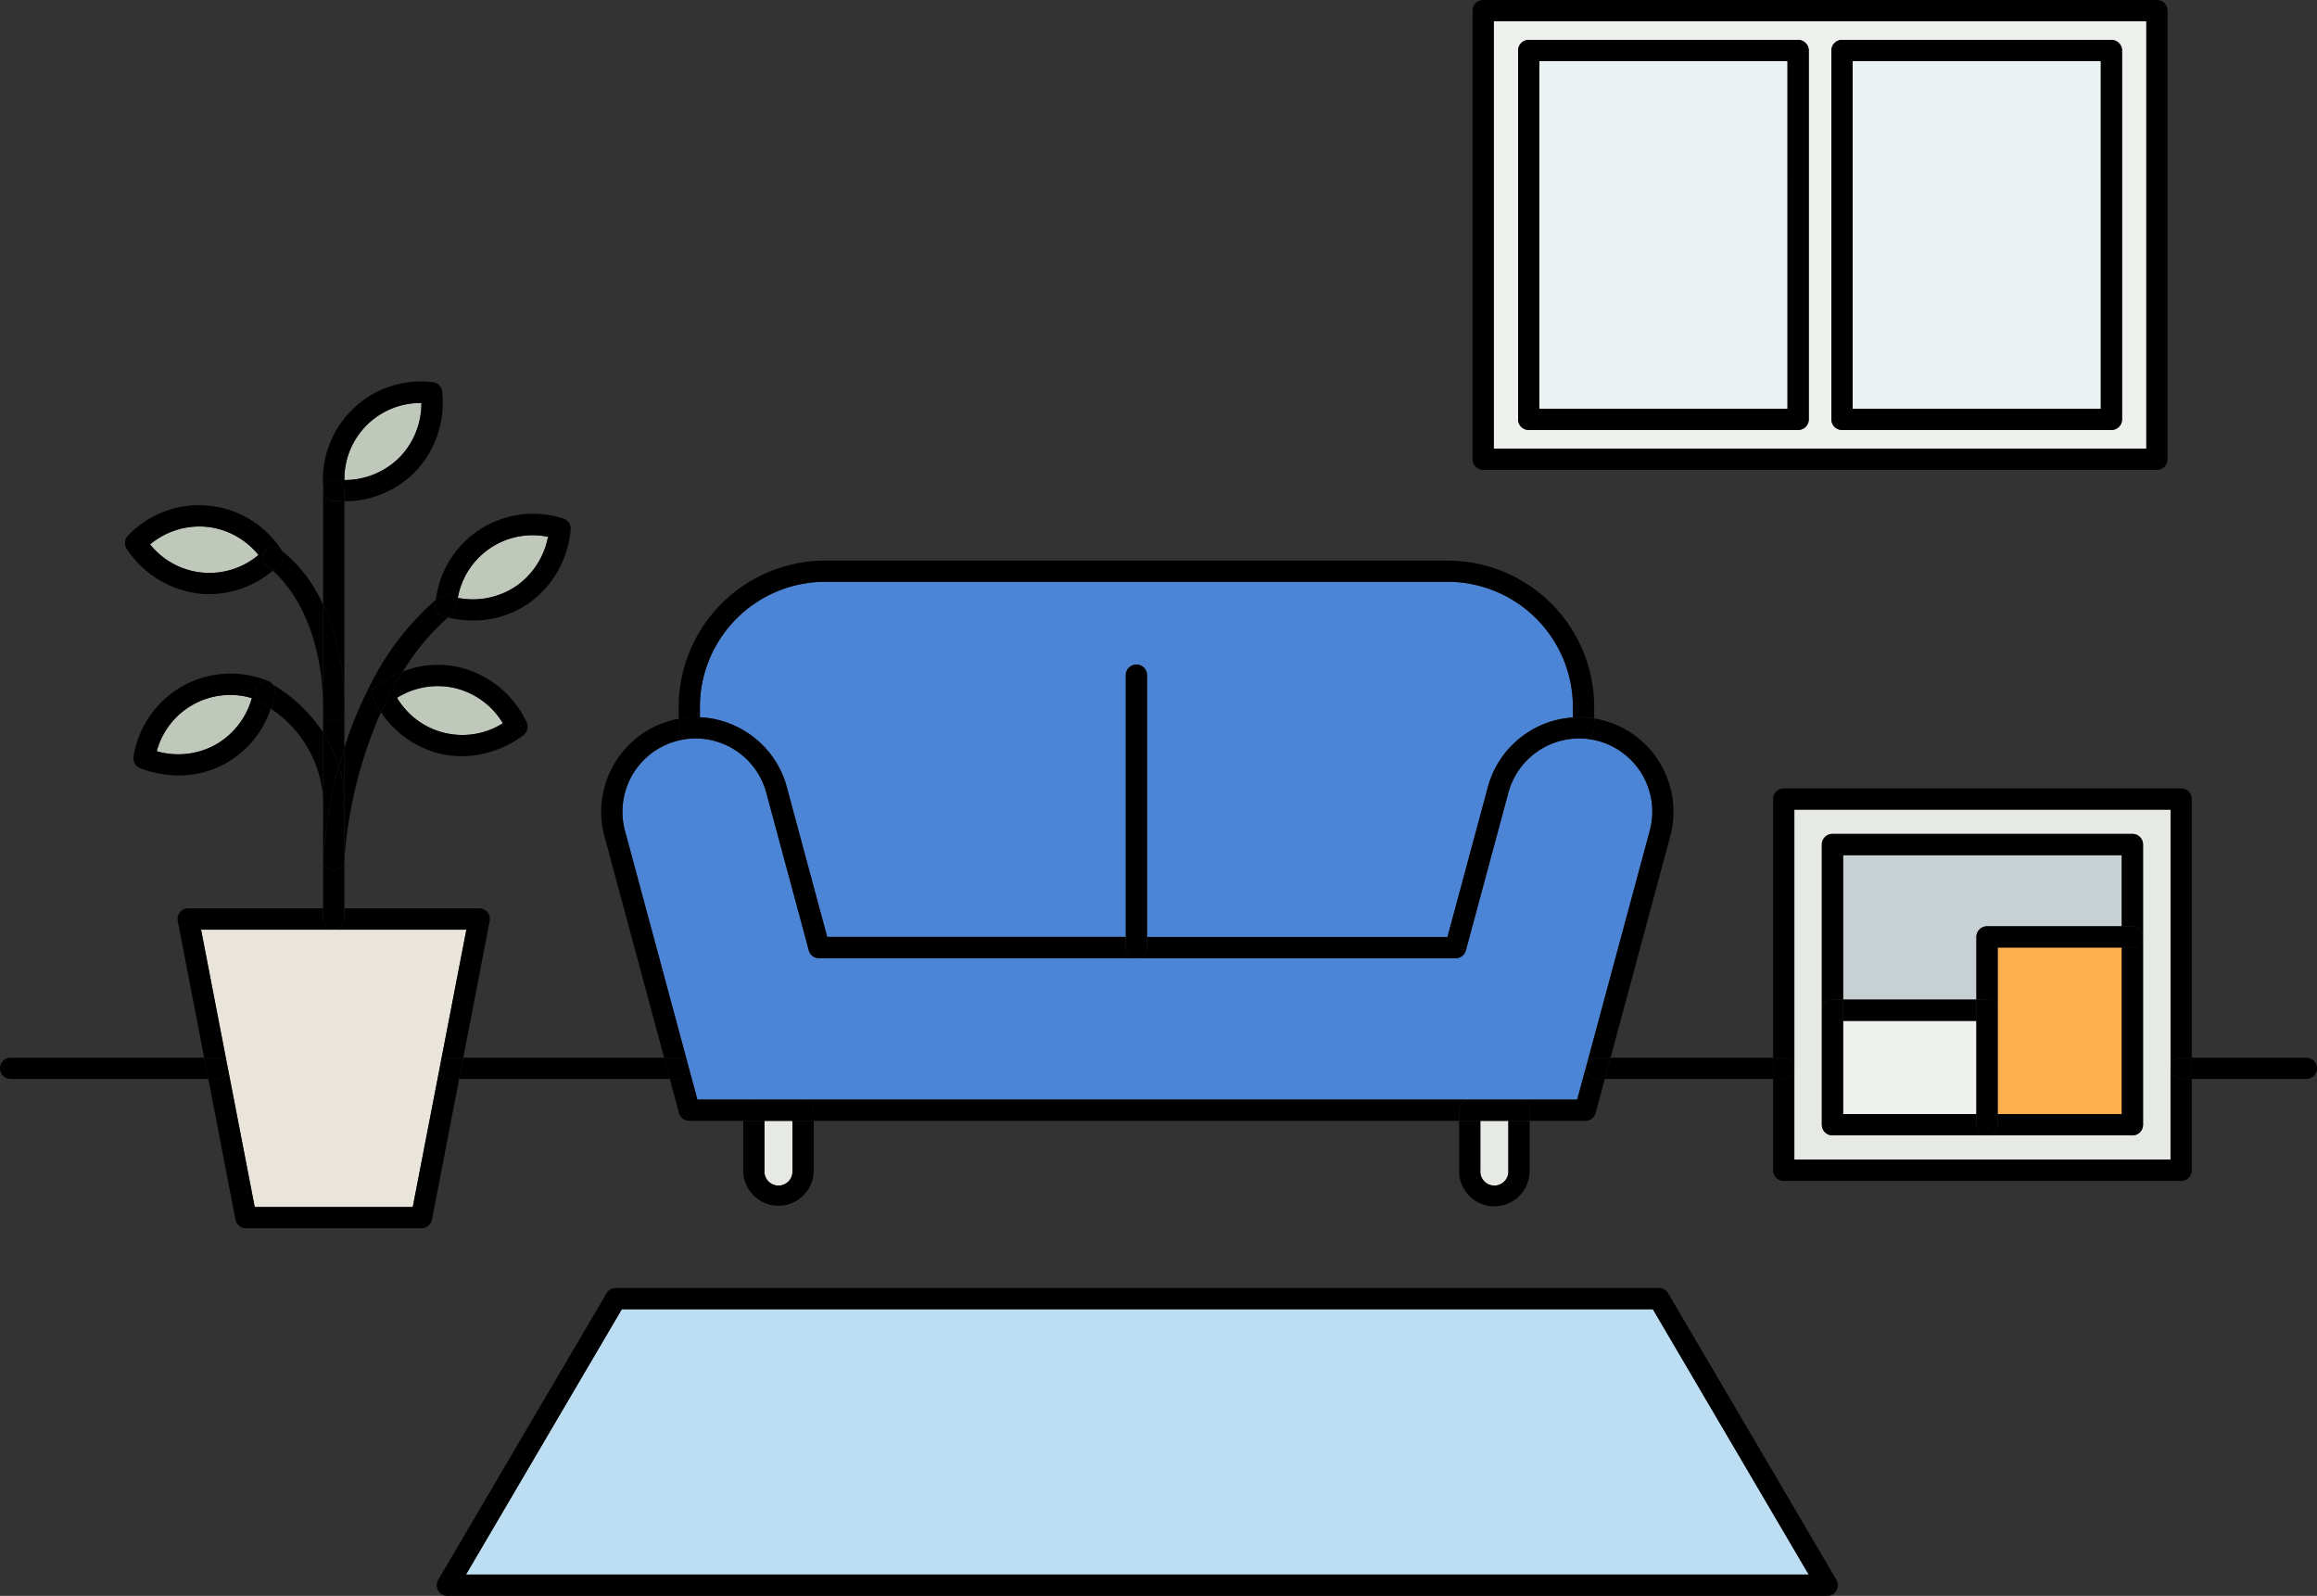 <svg id="グループ_262" data-name="グループ 262" xmlns="http://www.w3.org/2000/svg" xmlns:xlink="http://www.w3.org/1999/xlink" width="247.473" height="170.443" viewBox="0 0 247.473 170.443">
  <rect x="0" y="0" width="247.473" height="170.443" fill="#333333" stroke="none"/>
  <defs>
    <clipPath id="clip-path">
      <rect id="長方形_406" data-name="長方形 406" width="247.473" height="170.443" fill="none"/>
    </clipPath>
  </defs>
  <g id="グループ_261" data-name="グループ 261" clip-path="url(#clip-path)">
    <path id="パス_1133" data-name="パス 1133" d="M974.38,449.131v9.757H934.2V421.5h40.18Zm-2.94,6.027V425.232a1.133,1.133,0,0,0-1.135-1.134H938.274a1.135,1.135,0,0,0-1.137,1.134v29.927a1.135,1.135,0,0,0,1.137,1.134h32.032a1.133,1.133,0,0,0,1.135-1.134" transform="translate(-742.55 -335.03)" fill="#e6e9e4"/>
    <path id="パス_1134" data-name="パス 1134" d="M847.427,56.708h-69.7V11.06h69.7Zm-2.6-3.129V14.191a1.136,1.136,0,0,0-1.135-1.137H814.921a1.136,1.136,0,0,0-1.134,1.137V53.579a1.136,1.136,0,0,0,1.134,1.134H843.7a1.136,1.136,0,0,0,1.135-1.134m-33.462,0V14.191a1.136,1.136,0,0,0-1.134-1.137H781.46a1.136,1.136,0,0,0-1.134,1.137V53.579a1.135,1.135,0,0,0,1.134,1.134h28.776a1.136,1.136,0,0,0,1.134-1.134" transform="translate(-618.18 -8.791)" fill="#edf0ed"/>
    <path id="パス_1135" data-name="パス 1135" d="M1053.315,493.29v17.8H1040.06v-17.8Z" transform="translate(-826.693 -392.092)" fill="#fdaf50"/>
    <path id="パス_1136" data-name="パス 1136" d="M989.353,445.22v7.593H974.964a1.135,1.135,0,0,0-1.136,1.134v6.7H959.59V445.22Z" transform="translate(-762.732 -353.884)" fill="#c7d0d2"/>
    <rect id="長方形_402" data-name="長方形 402" width="26.505" height="37.118" transform="translate(197.878 6.534)" fill="#eaf2f4"/>
    <rect id="長方形_403" data-name="長方形 403" width="14.237" height="9.962" transform="translate(196.858 109.032)" fill="#edf0ed"/>
    <path id="パス_1137" data-name="パス 1137" d="M369.369,681.62l16.646,28.339H242.6l16.644-28.339Z" transform="translate(-192.831 -541.787)" fill="#bcddf2"/>
    <rect id="長方形_404" data-name="長方形 404" width="26.505" height="37.118" transform="translate(164.414 6.534)" fill="#eaf2f4"/>
    <path id="パス_1138" data-name="パス 1138" d="M434.048,392.272a7.826,7.826,0,0,1-.271,2.033L427,419.452l-.962,3.568H332.063l-.962-3.568c-.008-.037-.018-.074-.029-.111l-6.749-25.036a7.828,7.828,0,0,1,5.514-9.585,7.931,7.931,0,0,1,1.446-.248c.2-.016.4-.023.593-.023a7.829,7.829,0,0,1,7.543,5.785l4.542,16.849a1.135,1.135,0,0,0,1.1.839h67.984a1.139,1.139,0,0,0,1.1-.839l4.54-16.851a7.829,7.829,0,0,1,7.543-5.783c.117,0,.226,0,.33.006l.094.006a7.822,7.822,0,0,1,7.4,7.81" transform="translate(-257.573 -305.581)" fill="#4c84d6"/>
    <path id="パス_1139" data-name="パス 1139" d="M457.634,316.274v1.106l-.072.006c-.078,0-.156.012-.234.018-.1.01-.205.021-.306.035s-.215.029-.322.045l-.215.037-.08.014-.326.068-.025.006c-.107.025-.215.051-.32.078q-.182.049-.363.1c-.055.014-.111.033-.164.051q-.111.034-.222.074c-.051.016-.1.035-.156.055-.1.037-.2.076-.3.115s-.211.088-.316.135-.222.1-.33.154a.064.064,0,0,0-.021.01c-.115.055-.23.115-.343.174l0,0c-.1.055-.2.111-.3.168q-.289.169-.566.357c-.055.037-.111.074-.166.113-.195.137-.386.283-.572.435-.076.064-.152.127-.228.193l0,0c-.041.035-.082.07-.123.109-.061.053-.121.109-.183.166s-.094.088-.14.135c-.158.152-.31.312-.457.476-.08.088-.158.178-.234.269a.028.028,0,0,1-.006.008c-.08.094-.156.191-.232.289a.215.215,0,0,1-.018.023c-.076.1-.152.2-.226.306a.156.156,0,0,1-.016.023c-.068.1-.133.193-.2.291l-.031.049c-.127.2-.248.4-.363.605-.074.133-.144.271-.211.408-.113.226-.215.455-.31.691-.045.111-.088.224-.129.336-.01.029-.02.055-.029.084-.039.1-.074.209-.107.316-.006.021-.012.041-.018.059-.035.115-.07.232-.1.349l-4.314,16.01H412.149v-27.96a1.135,1.135,0,1,0-2.271,0v27.96H377.989l-4.316-16.01c-.035-.133-.074-.265-.115-.394a.129.129,0,0,0,0-.014c-.035-.109-.07-.215-.107-.32-.01-.029-.021-.055-.029-.082-.037-.1-.076-.2-.117-.3-.01-.031-.023-.062-.035-.09-.037-.092-.078-.185-.117-.277-.016-.037-.033-.072-.049-.107-.047-.1-.1-.209-.15-.312s-.117-.226-.178-.336-.115-.207-.176-.308c-.018-.035-.041-.07-.064-.1a.276.276,0,0,0-.018-.033c-.051-.084-.107-.168-.162-.252-.07-.107-.139-.209-.213-.312-.01-.014-.018-.027-.029-.039-.057-.08-.117-.16-.178-.238-.014-.018-.029-.039-.045-.057-.068-.088-.137-.176-.209-.263-.1-.115-.195-.226-.3-.336-.068-.076-.137-.148-.207-.22a.467.467,0,0,0-.045-.045,1.191,1.191,0,0,0-.088-.088c-.07-.072-.14-.139-.211-.205s-.148-.137-.224-.2l-.123-.109c-.08-.068-.162-.135-.244-.2a10.09,10.09,0,0,0-2-1.249c-.059-.029-.119-.055-.178-.082s-.119-.055-.181-.08-.121-.051-.183-.076c-.131-.053-.265-.1-.4-.154-.051-.018-.1-.035-.154-.051-.252-.086-.509-.162-.771-.228s-.5-.115-.761-.16c-.3-.049-.605-.088-.915-.111l-.123-.008c-.062,0-.123-.008-.185-.01v-1.1A13.389,13.389,0,0,1,377.764,302.9h66.5a13.387,13.387,0,0,1,13.372,13.374" transform="translate(-289.636 -240.761)" fill="#4c84d6"/>
    <path id="パス_1140" data-name="パス 1140" d="M773.711,583.53v5.3a1.5,1.5,0,1,1-2.991,0v-5.3Z" transform="translate(-612.608 -463.82)" fill="#e6e9e4"/>
    <path id="パス_1141" data-name="パス 1141" d="M400.991,583.53v5.3a1.5,1.5,0,1,1-2.991,0v-5.3Z" transform="translate(-316.351 -463.82)" fill="#e6e9e4"/>
    <path id="パス_1142" data-name="パス 1142" d="M133.019,483.99,130.2,498.568a.022.022,0,0,0,0,.01l-2.909,15.035H110.408L107.5,498.6c0-.016-.006-.031-.008-.047L104.68,483.99h28.339Z" transform="translate(-83.205 -384.7)" fill="#eae5da"/>
    <path id="パス_1143" data-name="パス 1143" d="M248,278.906a8.116,8.116,0,0,1-9.634,6.522A8.116,8.116,0,0,1,248,278.906" transform="translate(-189.469 -221.575)" fill="#bfc8ba"/>
    <path id="パス_1144" data-name="パス 1144" d="M212.938,357.427a8.338,8.338,0,0,1,5.081,3.748,8.115,8.115,0,0,1-11.31-2.72,8.335,8.335,0,0,1,6.228-1.028" transform="translate(-164.304 -283.929)" fill="#bfc8ba"/>
    <path id="パス_1145" data-name="パス 1145" d="M187.516,209.81a8.117,8.117,0,0,1-8.226,8.226,8.117,8.117,0,0,1,8.226-8.226" transform="translate(-142.509 -166.768)" fill="#bfc8ba"/>
    <path id="パス_1146" data-name="パス 1146" d="M91.767,362.223A8.119,8.119,0,0,1,81.61,367.9a8.117,8.117,0,0,1,10.157-5.674" transform="translate(-64.868 -287.664)" fill="#bfc8ba"/>
    <path id="パス_1147" data-name="パス 1147" d="M84.167,274.116a8.327,8.327,0,0,1,5.551,3.007A8.116,8.116,0,0,1,78.14,276a8.33,8.33,0,0,1,6.027-1.881" transform="translate(-62.11 -217.852)" fill="#bfc8ba"/>
    <path id="パス_1148" data-name="パス 1148" d="M1153.359,550.65a1.135,1.135,0,0,1,0,2.271H1141.12V550.65Z" transform="translate(-907.021 -437.685)"/>
    <path id="パス_1149" data-name="パス 1149" d="M967.858,557.324v9.759a1.134,1.134,0,0,1-1.134,1.134H924.274a1.136,1.136,0,0,1-1.134-1.134v-9.759h1.134a1.134,1.134,0,0,0,1.134-1.134v9.757h40.18V556.19a1.136,1.136,0,0,0,1.134,1.134Z" transform="translate(-733.759 -442.089)"/>
    <path id="パス_1150" data-name="パス 1150" d="M1132.329,550.65v2.271h-1.134a1.135,1.135,0,0,1,0-2.271Z" transform="translate(-898.23 -437.685)"/>
    <path id="パス_1151" data-name="パス 1151" d="M967.858,411.574V439.2h-1.134a1.136,1.136,0,0,0-1.134,1.137V412.709h-40.18V440.34a1.135,1.135,0,0,0-1.134-1.137H923.14V411.574a1.136,1.136,0,0,1,1.134-1.134h42.449a1.134,1.134,0,0,1,1.134,1.134" transform="translate(-733.759 -326.239)"/>
    <path id="パス_1152" data-name="パス 1152" d="M840.905,1.134V49.051a1.134,1.134,0,0,1-1.134,1.134H767.8a1.133,1.133,0,0,1-1.134-1.134V1.134A1.134,1.134,0,0,1,767.8,0h71.966a1.136,1.136,0,0,1,1.134,1.134m-2.269,1.134h-69.7V47.917h69.7Z" transform="translate(-609.389)"/>
    <path id="パス_1153" data-name="パス 1153" d="M1051.188,487.76v20.066a1.133,1.133,0,0,1-1.135,1.134H1034.53a1.134,1.134,0,0,0,1.135-1.134v-1.134h13.255v-17.8h1.134a1.134,1.134,0,0,0,1.135-1.134" transform="translate(-822.298 -387.697)"/>
    <path id="パス_1154" data-name="パス 1154" d="M982.823,435.294v9.861a1.133,1.133,0,0,0-1.135-1.134h-1.135v-7.593H950.791v15.427h-1.134a1.136,1.136,0,0,0-1.137,1.134v-17.7a1.135,1.135,0,0,1,1.137-1.134h32.032a1.133,1.133,0,0,1,1.135,1.134" transform="translate(-753.933 -345.093)"/>
    <path id="パス_1155" data-name="パス 1155" d="M1045.65,482.23a1.134,1.134,0,1,1,0,2.269h-14.389v6.7a1.135,1.135,0,0,0-1.135-1.134h-1.136v-6.7a1.135,1.135,0,0,1,1.136-1.134h15.524Z" transform="translate(-817.894 -383.301)"/>
    <path id="パス_1156" data-name="パス 1156" d="M984.535,21.917V61.305a1.136,1.136,0,0,1-1.134,1.134H954.625a1.136,1.136,0,0,1-1.135-1.134V21.917a1.136,1.136,0,0,1,1.135-1.137H983.4a1.136,1.136,0,0,1,1.134,1.137m-2.269,1.134H955.761V60.169h26.505Z" transform="translate(-757.883 -16.517)"/>
    <path id="パス_1157" data-name="パス 1157" d="M1031.261,532.651v1.134a1.135,1.135,0,0,1-2.271,0V520.42h1.136a1.136,1.136,0,0,1,1.135,1.134Z" transform="translate(-817.894 -413.657)"/>
    <path id="パス_1158" data-name="パス 1158" d="M966.165,534.92H949.657a1.135,1.135,0,0,1-1.137-1.134V521.554a1.136,1.136,0,0,1,1.137-1.134h1.134v12.231h14.237v1.134a1.135,1.135,0,0,0,1.137,1.134" transform="translate(-753.933 -413.657)"/>
    <rect id="長方形_405" data-name="長方形 405" width="14.237" height="2.269" transform="translate(196.858 106.763)"/>
    <path id="パス_1159" data-name="パス 1159" d="M376.893,701.728a1.135,1.135,0,0,1-.979,1.711H228.533a1.136,1.136,0,0,1-.979-1.711l17.977-30.608a1.137,1.137,0,0,1,.979-.56H357.937a1.135,1.135,0,0,1,.979.56Zm-2.96-.56-16.646-28.339H247.161l-16.644,28.339Z" transform="translate(-180.748 -532.996)"/>
    <path id="パス_1160" data-name="パス 1160" d="M821.425,21.917V61.305a1.136,1.136,0,0,1-1.134,1.134H791.514a1.136,1.136,0,0,1-1.134-1.134V21.917a1.136,1.136,0,0,1,1.134-1.137h28.776a1.136,1.136,0,0,1,1.134,1.137m-2.271,1.134H792.649V60.169h26.505Z" transform="translate(-628.235 -16.517)"/>
    <path id="パス_1161" data-name="パス 1161" d="M924.274,550.65a1.135,1.135,0,0,1,0,2.271H923.14V550.65Z" transform="translate(-733.759 -437.685)"/>
    <path id="パス_1162" data-name="パス 1162" d="M853.5,550.65v2.271H835.52l.613-2.271Z" transform="translate(-664.114 -437.685)"/>
    <path id="パス_1163" data-name="パス 1163" d="M825.992,374.247a10.1,10.1,0,0,1,7.115,12.366l-6.376,23.65h-1.481a1.137,1.137,0,0,0-1.112.907h0l6.78-25.147a7.82,7.82,0,0,0-7.131-9.843l-.094-.006c.029,0,.057,0,.084,0a1.137,1.137,0,0,0,1.206-1.132V374.03a10.207,10.207,0,0,1,1.011.217" transform="translate(-654.711 -297.298)"/>
    <path id="パス_1164" data-name="パス 1164" d="M828.376,550.65l-.613,2.271h-.868a1.136,1.136,0,0,1-1.134-1.134,1.208,1.208,0,0,1,.023-.23,1.137,1.137,0,0,1,1.112-.907Z" transform="translate(-656.357 -437.685)"/>
    <path id="パス_1165" data-name="パス 1165" d="M800.006,556.434l-.979,3.633a1.139,1.139,0,0,1-1.1.841.8.8,0,0,0-.2,0h-5.759v-1.137a1.135,1.135,0,0,0-1.134-1.134h6.222l.962-3.568h0a1.213,1.213,0,0,0-.023.23,1.136,1.136,0,0,0,1.135,1.134Z" transform="translate(-628.6 -441.198)"/>
    <path id="パス_1166" data-name="パス 1166" d="M640.543,373.513v1.015a1.137,1.137,0,0,1-1.206,1.132c-.027,0-.055,0-.084,0-.1,0-.213-.006-.33-.006a7.829,7.829,0,0,0-7.543,5.783l-4.54,16.851a1.139,1.139,0,0,1-1.1.839H591.65a1.136,1.136,0,0,0,1.136-1.134v-1.134h32.087l4.314-16.01c.031-.117.066-.234.1-.349.006-.018.012-.039.018-.06.033-.107.07-.211.107-.316.008-.029.018-.055.029-.084.041-.113.084-.226.129-.336.094-.234.2-.466.31-.691.068-.137.137-.275.211-.408.115-.207.236-.408.363-.605l.031-.049c.066-.1.131-.195.2-.291a.157.157,0,0,0,.016-.023c.074-.1.148-.205.226-.306a.215.215,0,0,0,.018-.023c.074-.1.152-.193.232-.289a.03.03,0,0,0,.006-.008c.076-.09.154-.181.234-.269.148-.164.3-.324.458-.476.045-.047.092-.09.139-.135s.121-.113.183-.166c.041-.037.082-.074.123-.109l0,0c.074-.066.152-.129.228-.193.187-.152.377-.3.572-.435.055-.039.111-.076.166-.113q.277-.188.566-.357c.1-.057.2-.115.3-.168l0,0c.113-.059.226-.119.343-.174a.065.065,0,0,1,.021-.01c.109-.053.219-.1.33-.154s.209-.092.316-.135.2-.078.3-.115l.156-.055q.111-.04.222-.074c.053-.018.109-.035.164-.051q.181-.055.363-.1c.107-.029.213-.053.32-.078l.025-.006q.163-.037.326-.068l.08-.014q.108-.022.215-.037c.107-.016.213-.033.322-.045s.2-.025.306-.035q.117-.012.234-.018l.072-.006c.215-.014.433-.021.65-.021.2,0,.38.006.556.016a9.48,9.48,0,0,1,1.065.117" transform="translate(-470.274 -296.782)"/>
    <path id="パス_1167" data-name="パス 1167" d="M451.114,307.475v1.219a9.485,9.485,0,0,0-1.065-.117c-.176-.01-.357-.016-.556-.016-.217,0-.435.006-.65.021v-1.106A13.387,13.387,0,0,0,435.471,294.1h-66.5A13.389,13.389,0,0,0,355.6,307.475v1.1c-.15-.006-.3-.01-.451-.01-.254,0-.513.01-.767.031a10.151,10.151,0,0,0-1.05.135v-1.251a15.662,15.662,0,0,1,15.643-15.645h66.5a15.662,15.662,0,0,1,15.643,15.645" transform="translate(-280.845 -231.962)"/>
    <path id="パス_1168" data-name="パス 1168" d="M817.654,373.51q-.117.006-.234.018c.078-.006.156-.014.234-.018" transform="translate(-649.727 -296.885)"/>
    <path id="パス_1169" data-name="パス 1169" d="M815.93,373.635c.1-.014.2-.025.306-.035-.1.01-.205.021-.306.035" transform="translate(-648.543 -296.957)"/>
    <path id="パス_1170" data-name="パス 1170" d="M814.36,373.815c.107-.016.213-.033.322-.045-.109.012-.215.029-.322.045" transform="translate(-647.295 -297.092)"/>
    <path id="パス_1171" data-name="パス 1171" d="M813.525,373.99q-.108.015-.215.037l.215-.037" transform="translate(-646.461 -297.267)"/>
    <path id="パス_1172" data-name="パス 1172" d="M811.656,374.24q-.163.031-.326.068l.326-.068" transform="translate(-644.887 -297.465)"/>
    <path id="パス_1173" data-name="パス 1173" d="M809.97,374.6c-.107.025-.213.049-.32.078.1-.027.213-.053.32-.078" transform="translate(-643.552 -297.751)"/>
    <path id="パス_1174" data-name="パス 1174" d="M807.244,375.49c-.055.016-.111.033-.164.051.053-.018.109-.037.164-.051" transform="translate(-641.509 -298.459)"/>
    <path id="パス_1175" data-name="パス 1175" d="M805.4,376.1l-.156.055c.051-.02.1-.039.156-.055" transform="translate(-640.046 -298.944)"/>
    <path id="パス_1176" data-name="パス 1176" d="M802.546,376.93c-.107.043-.211.088-.316.135.1-.047.209-.092.316-.135" transform="translate(-637.654 -299.603)"/>
    <path id="パス_1177" data-name="パス 1177" d="M800.95,377.59c-.111.049-.222.1-.33.154.109-.053.219-.1.33-.154" transform="translate(-636.374 -300.128)"/>
    <path id="パス_1178" data-name="パス 1178" d="M799.193,378.39c-.117.055-.23.115-.343.174.113-.059.228-.119.343-.174" transform="translate(-634.967 -300.764)"/>
    <path id="パス_1179" data-name="パス 1179" d="M797.68,379.25c-.1.053-.2.111-.3.168.1-.057.2-.113.3-.168" transform="translate(-633.799 -301.447)"/>
    <path id="パス_1180" data-name="パス 1180" d="M767.191,583.53v5.3a3.766,3.766,0,1,1-7.531,0v-5.3h2.269v5.3a1.5,1.5,0,1,0,2.991,0v-5.3Z" transform="translate(-603.817 -463.82)"/>
    <path id="パス_1181" data-name="パス 1181" d="M767.191,573.594v1.136H759.66v-1.136a1.134,1.134,0,0,1,1.134-1.134h5.262a1.136,1.136,0,0,1,1.134,1.134" transform="translate(-603.817 -455.021)"/>
    <path id="パス_1182" data-name="パス 1182" d="M793.976,381.81c-.055.037-.111.074-.166.113.055-.039.111-.076.166-.113" transform="translate(-630.961 -303.482)"/>
    <path id="パス_1183" data-name="パス 1183" d="M790.138,384.48c-.076.064-.154.127-.228.193.076-.066.152-.129.228-.193" transform="translate(-627.861 -305.605)"/>
    <path id="パス_1184" data-name="パス 1184" d="M789.423,385.43c-.041.035-.082.072-.123.109.041-.039.082-.074.123-.109" transform="translate(-627.376 -306.36)"/>
    <path id="パス_1185" data-name="パス 1185" d="M787.87,386.77c-.047.045-.094.088-.14.135.045-.047.092-.092.14-.135" transform="translate(-626.128 -307.425)"/>
    <path id="パス_1186" data-name="パス 1186" d="M784.594,389.75c-.08.088-.158.178-.234.269.076-.09.154-.18.234-.269" transform="translate(-623.45 -309.793)"/>
    <path id="パス_1187" data-name="パス 1187" d="M783.432,391.1c-.08.1-.158.193-.232.289.076-.1.152-.195.232-.289" transform="translate(-622.528 -310.866)"/>
    <path id="パス_1188" data-name="パス 1188" d="M782.236,392.62c-.078.1-.152.2-.226.306.074-.1.15-.205.226-.306" transform="translate(-621.582 -312.075)"/>
    <path id="パス_1189" data-name="パス 1189" d="M781.159,394.22c-.068.1-.133.193-.2.291.066-.1.131-.195.2-.291" transform="translate(-620.747 -313.346)"/>
    <path id="パス_1190" data-name="パス 1190" d="M779.4,395.88c-.127.2-.248.4-.363.605.115-.207.236-.408.363-.605" transform="translate(-619.221 -314.666)"/>
    <path id="パス_1191" data-name="パス 1191" d="M776.81,400.82c-.113.226-.215.457-.31.691.094-.236.2-.466.31-.691" transform="translate(-617.202 -318.592)"/>
    <path id="パス_1192" data-name="パス 1192" d="M776,404.19c-.045.111-.088.224-.129.336.041-.113.084-.226.129-.336" transform="translate(-616.701 -321.271)"/>
    <path id="パス_1193" data-name="パス 1193" d="M775.317,406.24c-.037.1-.074.209-.107.316.033-.107.068-.211.107-.316" transform="translate(-616.177 -322.9)"/>
    <path id="パス_1194" data-name="パス 1194" d="M774.731,408.07c-.035.115-.07.232-.1.349.031-.117.066-.234.1-.349" transform="translate(-615.716 -324.355)"/>
    <path id="パス_1195" data-name="パス 1195" d="M418.12,572.46h71.2a1.134,1.134,0,0,0-1.135,1.134v1.136H419.254v-1.136a1.136,1.136,0,0,0-1.134-1.134" transform="translate(-332.343 -455.021)"/>
    <path id="パス_1196" data-name="パス 1196" d="M588.391,487.81v1.134a1.135,1.135,0,0,1-2.271,0V487.81Z" transform="translate(-465.878 -387.737)"/>
    <path id="パス_1197" data-name="パス 1197" d="M588.391,347.117v27.96H586.12v-27.96a1.135,1.135,0,1,1,2.271,0" transform="translate(-465.878 -275.003)"/>
    <path id="パス_1198" data-name="パス 1198" d="M402.221,399.124H368.328a1.135,1.135,0,0,1-1.1-.839l-4.542-16.849a7.829,7.829,0,0,0-7.543-5.785c-.195,0-.394.006-.593.023a1.135,1.135,0,0,1-1.225-1.13v-1a10.151,10.151,0,0,1,1.05-.135c.254-.021.513-.031.767-.031.152,0,.3,0,.451.01.062,0,.123.006.185.01.041,0,.082,0,.123.008.31.023.615.062.915.111.256.045.511.1.761.16s.519.142.771.228l.154.051c.137.049.271.1.4.154.062.025.123.049.183.076s.121.051.181.08.121.053.178.082a10.1,10.1,0,0,1,2,1.249c.082.066.164.133.244.2l.123.109c.076.066.15.133.224.2s.142.133.211.205c.031.029.06.057.088.088a.471.471,0,0,1,.045.045c.07.072.139.146.207.22.1.111.2.222.3.336.072.086.142.172.209.263.016.018.031.039.045.057.062.078.121.158.178.238.01.012.018.025.029.039.072.1.144.205.213.312.055.082.109.166.162.252a.26.26,0,0,1,.018.033c.023.035.045.07.064.1.062.1.121.2.176.308s.121.224.178.336.1.207.15.312c.016.035.033.07.049.107.039.09.08.183.117.277.012.029.025.06.035.09.041.1.08.2.117.3.008.027.018.053.029.082.037.1.072.211.107.32a.12.12,0,0,1,0,.014c.041.129.08.261.115.394l4.316,16.01h31.888v1.134a1.136,1.136,0,0,0,1.134,1.134" transform="translate(-280.845 -296.782)"/>
    <path id="パス_1199" data-name="パス 1199" d="M394.471,583.53v5.3a3.765,3.765,0,1,1-7.531,0v-5.3h2.269v5.3a1.5,1.5,0,1,0,2.991,0v-5.3Z" transform="translate(-307.56 -463.82)"/>
    <path id="パス_1200" data-name="パス 1200" d="M394.471,573.594v1.136H386.94v-1.136a1.134,1.134,0,0,1,1.134-1.134h5.262a1.136,1.136,0,0,1,1.134,1.134" transform="translate(-307.56 -455.021)"/>
    <path id="パス_1201" data-name="パス 1201" d="M409.195,408.244c-.035-.133-.074-.265-.115-.394.041.129.08.261.115.394" transform="translate(-325.158 -324.18)"/>
    <path id="パス_1202" data-name="パス 1202" d="M408.647,406.54c-.035-.109-.07-.215-.107-.32.037.1.072.211.107.32" transform="translate(-324.729 -322.885)"/>
    <path id="パス_1203" data-name="パス 1203" d="M407.947,404.659c-.037-.1-.076-.2-.117-.3.041.1.08.2.117.3" transform="translate(-324.164 -321.406)"/>
    <path id="パス_1204" data-name="パス 1204" d="M407.207,402.847c-.037-.094-.078-.187-.117-.277.039.092.08.185.117.277" transform="translate(-323.576 -319.983)"/>
    <path id="パス_1205" data-name="パス 1205" d="M406.27,400.842c-.047-.1-.1-.209-.15-.312.051.1.1.207.15.312" transform="translate(-322.805 -318.362)"/>
    <path id="パス_1206" data-name="パス 1206" d="M405.428,399.226c-.057-.113-.117-.226-.178-.336.062.111.121.224.178.336" transform="translate(-322.114 -317.058)"/>
    <path id="パス_1207" data-name="パス 1207" d="M404.144,396.985c-.018-.035-.041-.07-.064-.1.023.035.045.07.064.1" transform="translate(-321.184 -315.461)"/>
    <path id="パス_1208" data-name="パス 1208" d="M403.362,395.742c-.053-.086-.107-.17-.162-.252.055.084.111.168.162.252" transform="translate(-320.484 -314.356)"/>
    <path id="パス_1209" data-name="パス 1209" d="M402.373,394.282c-.07-.107-.142-.209-.213-.312.074.1.144.205.213.312" transform="translate(-319.658 -313.148)"/>
    <path id="パス_1210" data-name="パス 1210" d="M401.328,392.858c-.057-.08-.117-.16-.178-.238.062.078.121.158.178.238" transform="translate(-318.855 -312.075)"/>
    <path id="パス_1211" data-name="パス 1211" d="M400.119,391.323c-.068-.09-.137-.176-.209-.263.072.086.142.174.209.263" transform="translate(-317.869 -310.835)"/>
    <path id="パス_1212" data-name="パス 1212" d="M397.667,388.57c-.068-.074-.137-.148-.207-.22.07.072.14.144.207.22" transform="translate(-315.922 -308.681)"/>
    <path id="パス_1213" data-name="パス 1213" d="M396.9,387.788c-.029-.031-.057-.059-.088-.088a1.2,1.2,0,0,1,.088.088" transform="translate(-315.405 -308.164)"/>
    <path id="パス_1214" data-name="パス 1214" d="M394.914,385.913c-.074-.07-.148-.137-.224-.2.076.066.15.133.224.2" transform="translate(-313.72 -306.582)"/>
    <path id="パス_1215" data-name="パス 1215" d="M394.09,385.18l.123.109-.123-.109" transform="translate(-313.243 -306.161)"/>
    <path id="パス_1216" data-name="パス 1216" d="M393.144,384.4c-.08-.068-.162-.135-.244-.2.082.066.164.133.244.2" transform="translate(-312.297 -305.382)"/>
    <path id="パス_1217" data-name="パス 1217" d="M351.694,558.638h6.025a1.134,1.134,0,0,0-1.134,1.134v1.137h-5.761a1.135,1.135,0,0,1-1.1-.841l-.979-3.633h.868a1.136,1.136,0,0,0,1.137-1.134,1.211,1.211,0,0,0-.023-.23Z" transform="translate(-277.204 -441.198)"/>
    <path id="パス_1218" data-name="パス 1218" d="M382.478,377.792c-.057-.029-.119-.055-.178-.082.059.027.119.053.178.082" transform="translate(-303.872 -300.223)"/>
    <path id="パス_1219" data-name="パス 1219" d="M381.6,377.4c-.059-.029-.119-.055-.181-.08.062.025.121.051.181.08" transform="translate(-303.172 -299.913)"/>
    <path id="パス_1220" data-name="パス 1220" d="M380.713,377.026c-.06-.027-.121-.051-.183-.076.062.025.123.049.183.076" transform="translate(-302.465 -299.619)"/>
    <path id="パス_1221" data-name="パス 1221" d="M377.974,376l-.154-.051c.051.016.1.033.154.051" transform="translate(-300.311 -298.824)"/>
    <path id="パス_1222" data-name="パス 1222" d="M370.35,374.06c.256.045.511.1.761.16-.25-.062-.5-.115-.761-.16" transform="translate(-294.373 -297.322)"/>
    <path id="パス_1223" data-name="パス 1223" d="M365.413,373.488c-.041,0-.082-.006-.123-.008l.123.008" transform="translate(-290.351 -296.861)"/>
    <path id="パス_1224" data-name="パス 1224" d="M321.63,376.02a1.132,1.132,0,0,0,.86.3,7.93,7.93,0,0,0-1.446.248,7.828,7.828,0,0,0-5.514,9.585l6.749,25.036a1.139,1.139,0,0,0-1.085-.8h-1.481l-6.374-23.649a10.1,10.1,0,0,1,7.115-12.366c.269-.074.54-.133.812-.185v1a1.139,1.139,0,0,0,.365.833" transform="translate(-248.78 -297.426)"/>
    <path id="パス_1225" data-name="パス 1225" d="M348.355,551.557a1.21,1.21,0,0,1,.023.23,1.136,1.136,0,0,1-1.137,1.134h-.868l-.613-2.271h1.481a1.139,1.139,0,0,1,1.085.8c.01.037.021.074.029.111" transform="translate(-274.828 -437.685)"/>
    <path id="パス_1226" data-name="パス 1226" d="M260.941,550.65l.613,2.271h-22.5l.439-2.271Z" transform="translate(-190.009 -437.685)"/>
    <path id="パス_1227" data-name="パス 1227" d="M240.524,268.134a1.138,1.138,0,0,1,.825,1.219,10.753,10.753,0,0,1-4.583,7.921,10.31,10.31,0,0,1-5.834,1.762,11.9,11.9,0,0,1-2.7-.316c.275-.238.435-.357.443-.361a1.135,1.135,0,0,0-1.327-1.842c-.043.031-.178.129-.392.306a10.465,10.465,0,0,1,13.564-8.688m-5.03,7.26a8.33,8.33,0,0,0,3.44-5.295,8.116,8.116,0,0,0-9.634,6.522,8.333,8.333,0,0,0,6.193-1.227" transform="translate(-180.4 -212.769)"/>
    <path id="パス_1228" data-name="パス 1228" d="M213.906,352.225a1.131,1.131,0,0,1-.343,1.428A11.116,11.116,0,0,1,207,355.891a10.2,10.2,0,0,1-2.38-.283,10.506,10.506,0,0,1-6.263-4.429,35.556,35.556,0,0,1,2.333-4.337,10.319,10.319,0,0,1,6.14-.425,10.756,10.756,0,0,1,7.074,5.808m-2.523.148a8.115,8.115,0,0,0-11.31-2.72,8.115,8.115,0,0,0,11.31,2.72" transform="translate(-157.667 -275.126)"/>
    <path id="パス_1229" data-name="パス 1229" d="M190.17,473.332a1.131,1.131,0,0,1,.238.938l-2.823,14.6h-1.375a1.135,1.135,0,0,0-1.11.9l2.819-14.578H173.75a1.136,1.136,0,0,0,1.134-1.137V472.92h14.41a1.138,1.138,0,0,1,.876.412" transform="translate(-138.105 -375.901)"/>
    <path id="パス_1230" data-name="パス 1230" d="M231.469,550.65l-.439,2.271h-.935a1.136,1.136,0,0,1-1.134-1.134,1.148,1.148,0,0,1,.023-.224.022.022,0,0,1,0-.01,1.135,1.135,0,0,1,1.11-.9Z" transform="translate(-181.989 -437.685)"/>
    <path id="パス_1231" data-name="パス 1231" d="M135.234,556.458l-2.9,15.027a1.134,1.134,0,0,1-1.114.919H112.461a1.136,1.136,0,0,1-1.116-.919l-2.9-15.027h.935a1.136,1.136,0,0,0,1.137-1.134,1.094,1.094,0,0,0-.018-.2l2.9,15.013h16.882l2.909-15.035a1.148,1.148,0,0,0-.023.224,1.136,1.136,0,0,0,1.134,1.134Z" transform="translate(-86.194 -441.222)"/>
    <path id="パス_1232" data-name="パス 1232" d="M228.622,310.172a1.137,1.137,0,0,1-.256,1.584c-.008,0-.168.123-.443.361-.174-.039-.351-.084-.525-.133a1.134,1.134,0,0,1-.825-1.219c.021-.183.043-.365.074-.546.213-.176.349-.275.392-.306a1.136,1.136,0,0,1,1.584.258" transform="translate(-180.086 -246.166)"/>
    <path id="パス_1233" data-name="パス 1233" d="M200.082,313.994c.174.049.351.094.525.133a25.83,25.83,0,0,0-4.733,5.642c-.027.041-.051.082-.078.123a11.967,11.967,0,0,0-2.8,1.53,1.14,1.14,0,0,0-.347.408l-.449-.256a29.556,29.556,0,0,1,7.131-9.345c-.031.181-.053.363-.074.546a1.134,1.134,0,0,0,.825,1.219" transform="translate(-152.77 -248.177)"/>
    <path id="パス_1234" data-name="パス 1234" d="M180.949,199.816a10.752,10.752,0,0,1-3,8.645,10.559,10.559,0,0,1-7.457,3.04v-1.132a1.134,1.134,0,0,0-2.246-.224,10.478,10.478,0,0,1,11.665-11.369,1.134,1.134,0,0,1,1.04,1.04m-4.606,7.039a8.329,8.329,0,0,0,2.376-5.849,8.117,8.117,0,0,0-8.226,8.226,8.33,8.33,0,0,0,5.851-2.378" transform="translate(-133.711 -157.964)"/>
    <path id="パス_1235" data-name="パス 1235" d="M197.074,349.58a35.554,35.554,0,0,0-2.333,4.337,12.124,12.124,0,0,1-.81-1.377,1.13,1.13,0,0,1,.343-1.43,11.969,11.969,0,0,1,2.8-1.53" transform="translate(-154.048 -277.864)"/>
    <path id="パス_1236" data-name="パス 1236" d="M182.384,359.058a12.122,12.122,0,0,0,.81,1.377,47.269,47.269,0,0,0-3.914,15.819v-6.241c0-.031,0-.131,0-.289v-5.477a42.078,42.078,0,0,1,2.651-6.466l.449.256a1.134,1.134,0,0,0,0,1.022" transform="translate(-142.501 -284.382)"/>
    <path id="パス_1237" data-name="パス 1237" d="M179.28,416c0,.158,0,.258,0,.289Z" transform="translate(-142.501 -330.658)"/>
    <path id="パス_1238" data-name="パス 1238" d="M170.489,472.92v1.134a1.134,1.134,0,1,1-2.269,0V472.92Z" transform="translate(-133.71 -375.901)"/>
    <path id="パス_1239" data-name="パス 1239" d="M170.489,447.814v5.147H168.22V447.81a1.135,1.135,0,0,0,1.044,1.1c.031,0,.059,0,.09,0a1.133,1.133,0,0,0,1.13-1.044c0-.016,0-.033,0-.049" transform="translate(-133.71 -355.942)"/>
    <path id="パス_1240" data-name="パス 1240" d="M170.489,417.41v6.241c0,.016,0,.033,0,.049a1.133,1.133,0,0,1-1.13,1.044c-.031,0-.059,0-.09,0a1.135,1.135,0,0,1-1.044-1.1v-.082c0-.014,0-.029,0-.045.146-1.811.363-3.522.64-5.135a1.082,1.082,0,0,0,.445.113.375.375,0,0,0,.047,0,1.138,1.138,0,0,0,1.134-1.089" transform="translate(-133.71 -331.779)"/>
    <path id="パス_1241" data-name="パス 1241" d="M172.977,402.535v.289a1.138,1.138,0,0,1-1.134,1.089.37.37,0,0,1-.047,0,1.082,1.082,0,0,1-.445-.113c.287-1.684.638-3.264,1.038-4.739a12.928,12.928,0,0,1,.589,3.475" transform="translate(-136.198 -317.193)"/>
    <path id="パス_1242" data-name="パス 1242" d="M177,389.3v5.477a12.928,12.928,0,0,0-.589-3.475q.28-1.034.589-2" transform="translate(-140.22 -309.436)"/>
    <path id="パス_1243" data-name="パス 1243" d="M170.489,369.91v3.978q-.308.966-.589,2a14.513,14.513,0,0,0-1.68-3.627V369.91a1.134,1.134,0,1,0,2.269,0" transform="translate(-133.71 -294.023)"/>
    <path id="パス_1244" data-name="パス 1244" d="M170.489,255.716v22.349a26.233,26.233,0,0,0-2.269-11.293V254.584a1.148,1.148,0,0,1,.023-.224c0,.092.012.185.018.277a1.137,1.137,0,0,0,1.04,1.04c.347.027.689.041,1.028.041.053,0,.107,0,.16,0" transform="translate(-133.71 -202.178)"/>
    <path id="パス_1245" data-name="パス 1245" d="M170.576,251.054v1.132c-.053,0-.107,0-.16,0-.339,0-.681-.014-1.028-.041a1.137,1.137,0,0,1-1.04-1.04c-.006-.092-.014-.185-.018-.277a1.134,1.134,0,0,1,2.246.224" transform="translate(-133.797 -198.649)"/>
    <path id="パス_1246" data-name="パス 1246" d="M170.489,326.153a1.134,1.134,0,1,1-2.269,0V314.86a26.233,26.233,0,0,1,2.269,11.293" transform="translate(-133.71 -250.267)"/>
    <path id="パス_1247" data-name="パス 1247" d="M109.121,475.191H94.951l2.817,14.563a1.136,1.136,0,0,0-1.11-.888H95.284l-2.823-14.6a1.136,1.136,0,0,1,1.114-1.35h14.412v1.134a1.135,1.135,0,0,0,1.134,1.137" transform="translate(-73.476 -375.901)"/>
    <path id="パス_1248" data-name="パス 1248" d="M169.9,385.007c-.4,1.475-.751,3.055-1.038,4.739a1.133,1.133,0,0,1-.642-1.022v-.041c0-.027,0-.111,0-.242V381.38a14.514,14.514,0,0,1,1.68,3.627" transform="translate(-133.71 -303.141)"/>
    <path id="パス_1249" data-name="パス 1249" d="M168.862,418.2c-.277,1.612-.494,3.323-.64,5.135,0,.016,0,.031,0,.045v-6.2a1.133,1.133,0,0,0,.642,1.022" transform="translate(-133.71 -331.596)"/>
    <path id="パス_1250" data-name="パス 1250" d="M168.22,415.8c0,.131,0,.215,0,.242Z" transform="translate(-133.71 -330.499)"/>
    <path id="パス_1251" data-name="パス 1251" d="M168.214,447.41v.082a.549.549,0,0,1,0-.082" transform="translate(-133.704 -355.625)"/>
    <path id="パス_1252" data-name="パス 1252" d="M146.552,361.652v7.061a12.464,12.464,0,0,0-5.592-9.615,12.7,12.7,0,0,0,.449-1.664,1.124,1.124,0,0,0-.187-.874,16.186,16.186,0,0,1,5.33,5.092" transform="translate(-112.042 -283.412)"/>
    <path id="パス_1253" data-name="パス 1253" d="M147.419,292.493v11.293c0-9.293-3.861-13.605-5.369-14.933.275-.224.544-.464.8-.716a1.133,1.133,0,0,0,.17-1.418,15.539,15.539,0,0,1,4.394,5.773" transform="translate(-112.909 -227.9)"/>
    <path id="パス_1254" data-name="パス 1254" d="M138.683,285.06a1.133,1.133,0,0,1-.17,1.418c-.261.252-.529.492-.8.716a5.344,5.344,0,0,0-.593-.468,1.135,1.135,0,0,1,1.214-1.918c.035.021.158.1.353.252" transform="translate(-108.567 -226.24)"/>
    <path id="パス_1255" data-name="パス 1255" d="M81.808,267.828a.358.358,0,0,1,.029.047c-.195-.15-.318-.232-.353-.252a1.135,1.135,0,0,0-1.214,1.918,5.35,5.35,0,0,1,.593.468,10.7,10.7,0,0,1-6.788,2.507q-.5,0-.991-.049a10.752,10.752,0,0,1-7.81-4.77,1.136,1.136,0,0,1,.142-1.463,10.495,10.495,0,0,1,16.393,1.594m-2.478.5A8.116,8.116,0,0,0,67.751,267.2a8.116,8.116,0,0,0,11.579,1.126" transform="translate(-51.721 -209.055)"/>
    <path id="パス_1256" data-name="パス 1256" d="M134.627,355.356a1.124,1.124,0,0,1,.187.874,12.7,12.7,0,0,1-.449,1.664c-.357-.25-.739-.5-1.143-.734a1.135,1.135,0,1,1,1.151-1.957c.086.051.17.1.254.154" transform="translate(-105.446 -282.208)"/>
    <path id="パス_1257" data-name="パス 1257" d="M84.393,352.007c-.084-.053-.168-.1-.254-.154a1.135,1.135,0,1,0-1.151,1.957c.4.238.786.484,1.143.734a10.481,10.481,0,0,1-4.794,5.836,10.228,10.228,0,0,1-5.024,1.3,11.74,11.74,0,0,1-4.111-.767,1.131,1.131,0,0,1-.716-1.282A10.492,10.492,0,0,1,83.864,351.6a1.121,1.121,0,0,1,.529.408M78.23,358.4a8.336,8.336,0,0,0,3.881-4.981,8.116,8.116,0,0,0-10.157,5.674,8.328,8.328,0,0,0,6.275-.693" transform="translate(-55.213 -278.859)"/>
    <path id="パス_1258" data-name="パス 1258" d="M108.793,551.586a1.093,1.093,0,0,1,.018.2,1.136,1.136,0,0,1-1.137,1.134h-.935l-.439-2.271h1.375a1.136,1.136,0,0,1,1.11.888Z" transform="translate(-84.493 -437.685)"/>
    <path id="パス_1259" data-name="パス 1259" d="M118.418,555.027l-.008-.047c0,.016.006.031.008.047" transform="translate(-94.118 -441.127)"/>
    <path id="パス_1260" data-name="パス 1260" d="M21.807,550.65l.439,2.271H1.137a1.135,1.135,0,1,1,0-2.271Z" transform="translate(0 -437.685)"/>
  </g>
</svg>
